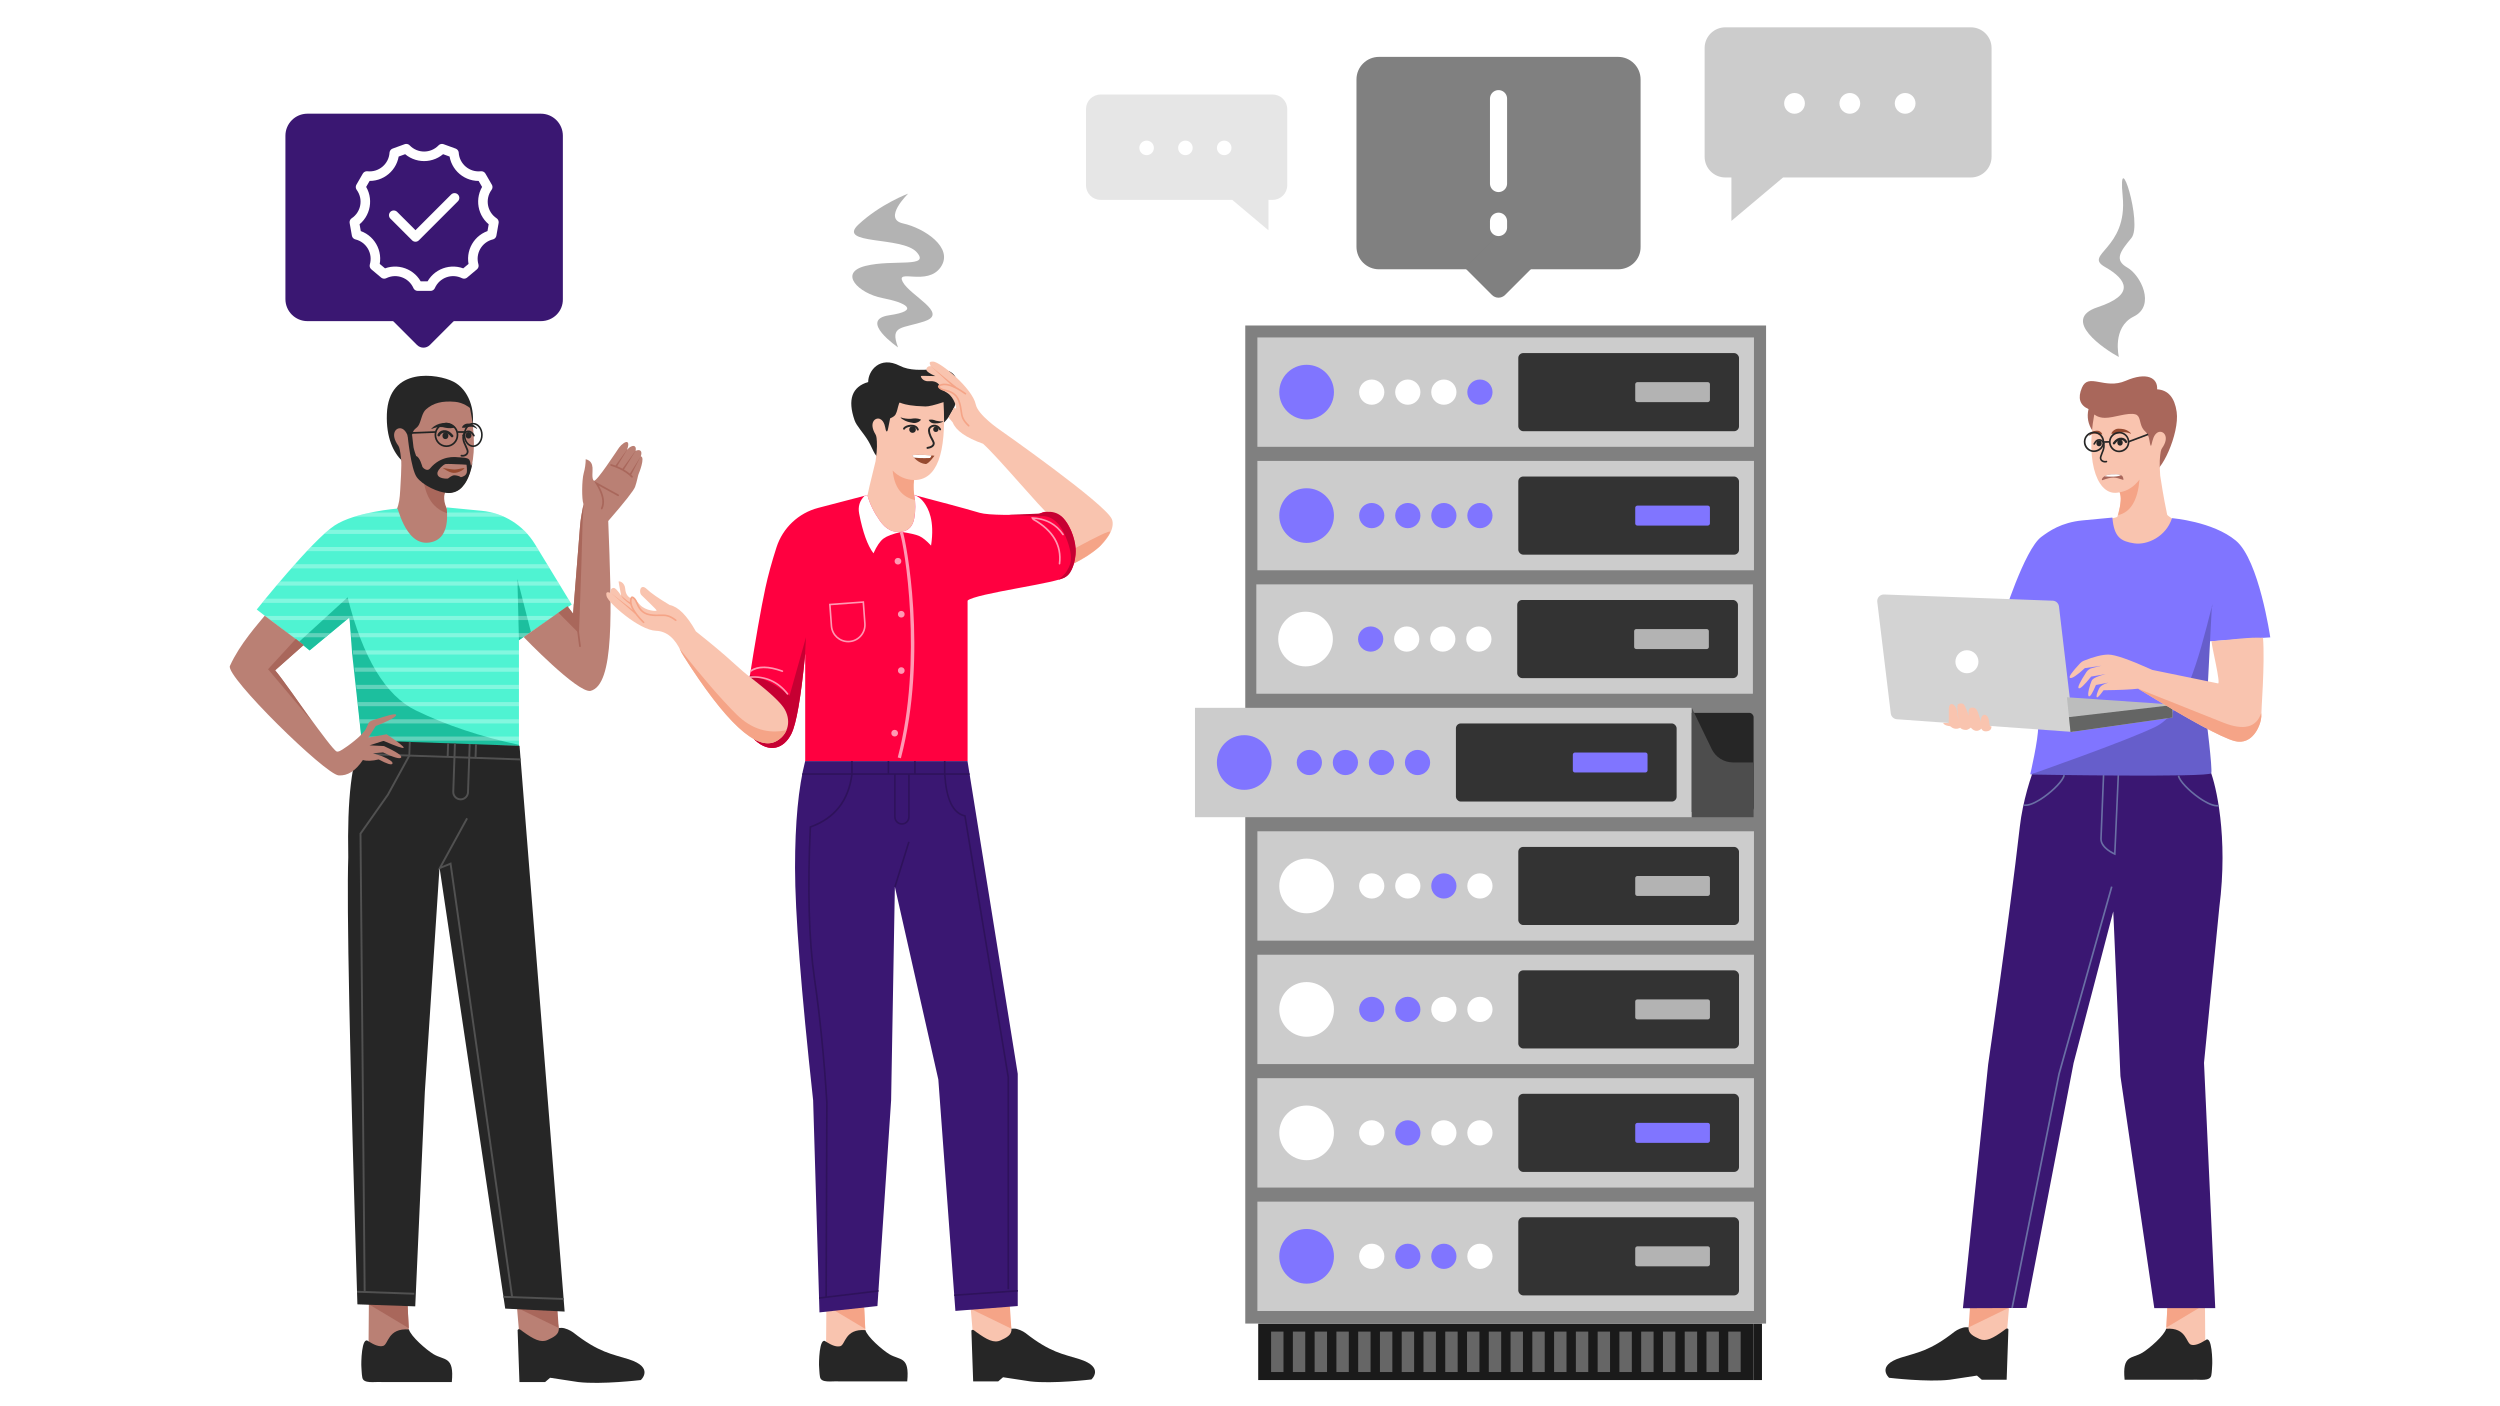 <?xml version="1.0" encoding="UTF-8"?>
<svg id="Illu" xmlns="http://www.w3.org/2000/svg" width="1920" height="1080" xmlns:xlink="http://www.w3.org/1999/xlink" viewBox="0 0 1920 1080">
  <defs>
    <style>
      .cls-1, .cls-2, .cls-3, .cls-4, .cls-5, .cls-6, .cls-7, .cls-8, .cls-9, .cls-10, .cls-11, .cls-12, .cls-13, .cls-14, .cls-15, .cls-16, .cls-17, .cls-18 {
        fill-rule: evenodd;
      }

      .cls-1, .cls-19 {
        fill: #f5a487;
      }

      .cls-2 {
        fill: #646564;
      }

      .cls-20 {
        stroke-width: 1.31px;
      }

      .cls-20, .cls-21, .cls-22, .cls-23, .cls-24, .cls-25, .cls-26, .cls-27, .cls-28, .cls-29, .cls-30, .cls-31, .cls-32 {
        fill: none;
      }

      .cls-20, .cls-21, .cls-23, .cls-26, .cls-27, .cls-30, .cls-31, .cls-32 {
        stroke-miterlimit: 10;
      }

      .cls-20, .cls-27 {
        stroke: #212322;
      }

      .cls-3 {
        fill: #f9c4af;
      }

      .cls-33, .cls-4 {
        fill: #a9675b;
      }

      .cls-21 {
        stroke-width: 1.39px;
      }

      .cls-21, .cls-22, .cls-23, .cls-24, .cls-26, .cls-31, .cls-32 {
        stroke-linecap: round;
      }

      .cls-21, .cls-23, .cls-26, .cls-31, .cls-32 {
        stroke: #262626;
      }

      .cls-22, .cls-24, .cls-28 {
        stroke: #fff;
        stroke-linejoin: round;
      }

      .cls-22, .cls-28 {
        stroke-width: 7.34px;
      }

      .cls-34 {
        opacity: .3;
      }

      .cls-35 {
        fill: #4d4d4d;
      }

      .cls-36 {
        fill: #8075ff;
      }

      .cls-37, .cls-6 {
        fill: #fff;
      }

      .cls-38 {
        mask: url(#mask);
      }

      .cls-39 {
        fill: #262626;
      }

      .cls-5 {
        fill: #3a1772;
      }

      .cls-23 {
        stroke-width: 1.26px;
      }

      .cls-24 {
        stroke-width: 13.15px;
      }

      .cls-40 {
        fill: #2e125b;
      }

      .cls-41, .cls-7 {
        fill: #262626;
      }

      .cls-42 {
        fill: #3a1772;
      }

      .cls-26 {
        stroke-width: 1.51px;
      }

      .cls-43 {
        fill: #ff99b3;
      }

      .cls-44 {
        fill: #c60032;
      }

      .cls-8, .cls-45 {
        fill: #ccc;
      }

      .cls-46 {
        clip-path: url(#clippath-1);
      }

      .cls-27 {
        stroke-width: 1.25px;
      }

      .cls-47 {
        fill: #666;
      }

      .cls-9 {
        fill: #e6e6e6;
      }

      .cls-10 {
        fill: #ba8074;
      }

      .cls-11 {
        fill: #665ecb;
      }

      .cls-48 {
        fill: #a9675b;
      }

      .cls-12 {
        fill: #d3d3d3;
      }

      .cls-49, .cls-18 {
        fill: #ff0040;
      }

      .cls-50 {
        fill: #964a30;
      }

      .cls-29 {
        clip-rule: evenodd;
      }

      .cls-51 {
        fill: #333;
      }

      .cls-52 {
        fill: #1a1a1a;
      }

      .cls-13 {
        fill: #8075ff;
      }

      .cls-53 {
        fill: #515151;
      }

      .cls-30 {
        stroke: #61458e;
        stroke-width: 1.25px;
      }

      .cls-14 {
        fill: #4ff3d2;
      }

      .cls-15, .cls-54 {
        fill: #b3b3b3;
      }

      .cls-55 {
        fill: gray;
      }

      .cls-31 {
        stroke-width: 1.83px;
      }

      .cls-16 {
        fill: #bcbdbd;
      }

      .cls-32 {
        stroke-width: 2.02px;
      }

      .cls-17 {
        fill: #1cbf9e;
      }

      .cls-56 {
        clip-path: url(#clippath);
      }

      .cls-57 {
        fill: #6a6fa5;
      }
    </style>
    <clipPath id="clippath">
      <path class="cls-29" d="M343.01,389.68l27.04,2.62c16.85,1.63,31.95,11.11,40.76,25.57l28.27,46.44h0l-40.53,27.35v81.12s-120.58-2.24-120.58-2.24l-9.57-96.38-30.63,25.37-40.59-31.41s42.28-53.09,59.85-64.59c15.93-10.42,48.29-12.97,48.29-12.97h0c5.83,19,14,27.7,24.52,26.1,10.52-1.61,14.91-10.6,13.18-26.98Z"/>
    </clipPath>
    <mask id="mask" x="1507.15" y="573.73" width="194.16" height="431" maskUnits="userSpaceOnUse">
      <path class="cls-6" d="M1571.84,574.92l-39.94,241.43-24.75,188.31h46.5s38.88-188.31,38.88-188.31l32.96-131.35,3,141.5,26,178.17h46.82s-10.65-188.31-10.65-188.31v-150.5c5.77-19.61,8.66-34.97,8.66-46.08,0-11.11-2.89-26.46-8.66-46.05l-118.82,1.2Z"/>
    </mask>
    <clipPath id="clippath-1">
      <path class="cls-25" d="M1630.78,368.61c-6.81-2.34-8.4-2.55-16.18.16-1.07.37-.21-4.16,7.19-4.49,6.26-.28,9.07.21,8.99,4.34Z"/>
    </clipPath>
  </defs>
  <g>
    <g>
      <path class="cls-7" d="M362.68,327.5c2.4-12.24-2.56-28.31-14.48-34.39-11.92-6.08-49.73-11.93-51.08,24.78-1.36,36.71,23.17,45.91,30.33,42.82,6.87-2.84,33.33-23.58,35.23-33.22Z"/>
      <path class="cls-10" d="M360.94,313.36c8.6,41.03-1.98,68.66-19.1,64.51-1.68,4.09-4.75,10.81,9.51,20.8,5.36,17.43-13.21,30.54-21.65,30.07-8.46-.21-28.17-19.52-29.23-31.54,7.37-7.86,6.39-14.74,7.53-32.36.24-5.81.33-9.77.03-12.45-.72-6.95-1.34-8.86-2.04-9.98-6.87-9.34-1.63-14.71,2.49-13.29,4.12,1.42,5.16,7.61,5.6,8.7.43,1.1.81,5.9,2-1.68.93-7.6,3.73-6.3,5.63-9.84,1.92-3.81,2.41-9.33,5.55-11.97,5.46-4.82,12.24-6.61,22.23-5.74,6.31.55,11.21,4.48,11.45,4.77Z"/>
      <path class="cls-4" d="M325.23,367.94c1.95,17.13,10.57,24.67,20.71,26.89-5.26-6.33-5.47-13.36-4.12-16.69-6.53-1.1-11.82-4.21-16.59-10.2Z"/>
      <path class="cls-7" d="M360.48,353.2c-1.15-1.96-6.23-1.82-8.6-2.02-2.37-.21-13.12-1.65-21.71,8.72-2.07,2.47-5.26-.46-5.72-1.29-.22-.55-1.99-7.59-4.83-8.37-1.71-4.65-2.05-6.8-2.05-6.8l-1.06-9.1-3.46.23s2.52,25.66,7.01,31.88c4.49,6.22,16.7,12.06,24.37,12.2s11.36-5.63,11.36-5.63c0,0,4.93-4.87,7.11-17.66-1.77,5.14-1.04.36-2.41-2.14ZM358.3,356.9s.54,4.09.24,5.75c-.49,2.61-2.95,3.45-4.58,3.84-.74-.59-2.27-1.26-4.64-1.47-2.37-.21-4.7,2.24-5.25,2.46-.29.24-9.06.53-8.07-4.68.78-2.52,3.85-5.48,6-6.4,2.65-.22,7.67.09,7.67.09,2.13-.04,8.63.42,8.63.42Z"/>
    </g>
    <ellipse class="cls-41" cx="359.83" cy="334.3" rx="2.25" ry="2.52"/>
    <ellipse class="cls-41" cx="342.08" cy="334.67" rx="2.29" ry="2.56"/>
    <path class="cls-32" d="M336.96,334.17c.95-2.68,5.76-4.94,10.23.68"/>
    <path class="cls-21" d="M355.85,334.4c.66-2.68,4.95-5.48,8.08.14"/>
    <ellipse class="cls-27" cx="363.41" cy="334.02" rx="6.7" ry="8.66"/>
    <path class="cls-21" d="M355.84,334.46c-.59,4.58,1.63,6.97,3.11,11.05,1.16,3.2-2.16,5.02-4.56,4.44"/>
    <ellipse class="cls-20" cx="342.87" cy="334.02" rx="8.49" ry="8.66"/>
    <line class="cls-20" x1="356.71" y1="331.78" x2="351.36" y2="331.78"/>
    <line class="cls-20" x1="334.38" y1="331.78" x2="312.79" y2="332.64"/>
    <g id="foot">
      <polygon class="cls-10" points="312.9 999.84 315.14 1045.75 282.94 1046.95 283.36 992.68 312.9 999.84"/>
      <polygon class="cls-4" points="283.08 1001.61 313.95 1020.07 312.9 999.84 312.37 999.77 283.21 1000.54 283.08 1001.61"/>
      <path class="cls-7" d="M282.97,1030.13c4.79,3.03,8.44,4.3,11.24,3.55,4.21-1.11,3.42-13.87,19.84-12.67,1.52,5.35,13.21,15.52,18.77,18.92,8.34,5.1,16.18,1.23,14.17,21.47h-54.08c-5.12-.36-13.97,1.62-14.68-3.63-.51-2.51-.55-6.81-.68-7.92-.27-2.21,0-24.55,5.42-19.73Z"/>
    </g>
    <g id="foot-2" data-name="foot">
      <polygon class="cls-10" points="424.61 993.52 432.31 1038.58 400.45 1043.91 395.54 986.6 424.61 993.52"/>
      <polygon class="cls-4" points="395.84 1003.72 395.84 1003.72 429.07 1019.89 427.69 999.18 395.84 1003.72"/>
      <path class="cls-7" d="M397.54,1021.46c.97-1.65,2.61.14,3.81,1.01,8.49,6.16,14.02,8.99,19.19,6.63,4.52-2.07,9.19-4.28,8.54-9.21l2.17-.08c2.71-.03,6.91,1.95,8.94,3.48,19.75,15.53,29.74,16.52,42.64,20.62,20.01,6.35,9.31,15.97,9.31,15.97,0,0-30.41,3.62-48.09,1.53l-21.57-3.29-3.82,3.29h-19.73s-1.4-39.95-1.4-39.95Z"/>
    </g>
    <path class="cls-14" d="M343.01,389.68l27.04,2.62c16.85,1.63,31.95,11.11,40.76,25.57l28.27,46.44h0l-40.53,27.35v81.12s-120.58-2.24-120.58-2.24l-9.57-96.38-30.63,25.37-40.59-31.41s42.28-53.09,59.85-64.59c15.93-10.42,48.29-12.97,48.29-12.97h0c5.83,19,14,27.7,24.52,26.1,10.52-1.61,14.91-10.6,13.18-26.98Z"/>
    <path class="cls-17" d="M266.97,458.75l-37.17,34.01,7.96,6.77,30.63-25.37,2.04,27.76,7.53,68.62,120.58,2.24v-.75c-29.39-6.25-55.75-15.04-79.08-26.38-23.33-11.34-40.83-40.31-52.49-86.91Z"/>
    <polygon class="cls-17" points="398.55 491.66 397.36 444.67 407.74 485.32 398.55 491.66"/>
    <g class="cls-34">
      <g class="cls-56">
        <g>
          <rect class="cls-37" x="189.91" y="393.63" width="275.89" height="3.18"/>
          <rect class="cls-37" x="189.91" y="406.87" width="275.89" height="3.18"/>
          <rect class="cls-37" x="189.91" y="420.1" width="275.89" height="3.18"/>
          <rect class="cls-37" x="189.91" y="433.33" width="275.89" height="3.18"/>
          <rect class="cls-37" x="189.91" y="446.56" width="275.89" height="3.18"/>
          <rect class="cls-37" x="189.91" y="459.8" width="275.89" height="3.18"/>
          <rect class="cls-37" x="189.91" y="473.03" width="275.89" height="3.18"/>
          <rect class="cls-37" x="189.91" y="486.26" width="275.89" height="3.18"/>
          <rect class="cls-37" x="189.91" y="499.49" width="275.89" height="3.18"/>
          <rect class="cls-37" x="189.91" y="512.73" width="275.89" height="3.18"/>
          <rect class="cls-37" x="189.91" y="525.96" width="275.89" height="3.18"/>
          <rect class="cls-37" x="189.91" y="539.19" width="275.89" height="3.18"/>
          <rect class="cls-37" x="189.91" y="552.42" width="275.89" height="3.18"/>
          <rect class="cls-37" x="189.91" y="565.66" width="275.89" height="3.18"/>
        </g>
      </g>
    </g>
    <path class="cls-7" d="M399,572.76l34.64,434.53-45.64-2.28-50.45-338.84-11.27,172.32-7.37,164.8-44.43-1.55c-5.94-192.65-8.27-307.07-7.01-343.26-.89-45.19,2.67-75.17,10.7-89.93l120.83,4.22Z"/>
    <polygon class="cls-53" points="394.06 996.12 346.76 663.18 346.62 662.24 339.48 665.15 359.37 628.83 358.08 628.12 336.18 668.09 337.45 667.57 337.55 666.16 337.74 667.46 345.43 664.33 392.59 996.32 394.06 996.12"/>
    <path class="cls-53" d="M399.78,582.51l-33.81-1.18.34-9.72-1.48-.05-.34,9.72-3.37-.12.34-9.72-1.48-.05-.34,9.72-9.84-.34.34-9.72-1.48-.05-.34,9.72-3.77-.13.34-9.72-1.48-.05-.34,9.72-68.85-2.4c-.15.47-.29.98-.43,1.47l74.47,2.6-.9,25.82c-.06,1.71.55,3.34,1.72,4.59,1.17,1.25,2.75,1.97,4.46,2.03.08,0,.15,0,.23,0,1.62,0,3.16-.61,4.36-1.72,1.25-1.17,1.97-2.75,2.03-4.46l.9-25.82,38.83,1.36-.12-1.48ZM358.69,608.41c-.05,1.31-.6,2.53-1.56,3.43-.96.9-2.23,1.39-3.53,1.32-1.31-.05-2.53-.6-3.43-1.56-.9-.96-1.36-2.21-1.32-3.53l.9-25.82,9.84.34-.9,25.82Z"/>
    <polygon class="cls-53" points="313.99 569.79 313.63 580.07 297.25 609.99 276.26 639.8 276.12 640 279.32 992.27 280.8 992.26 277.6 640.46 298.51 610.77 315.01 580.63 315.44 569.84 313.99 569.79"/>
    <polygon class="cls-53" points="432.81 996.86 386.54 995.24 386.77 996.73 432.93 998.34 432.81 996.86"/>
    <path class="cls-53" d="M274.21,992.8l43.93,1.53.05-1.48-44.03-1.54c.02.49.03.99.05,1.48Z"/>
    <path class="cls-10" d="M262.75,575.79c4.07-2.46,15.7-10.97,18.31-16.14,2.6-5.17,1.19-5.36,7.75-7.33,6.56-1.97,15.3-5.03,15.46-3.2.16,1.83-10.32,6.55-15.65,8.44l-5.68,8.86,14.02-2.5c9.08,6.17,13.45,9.63,13.09,10.36-.35.74-5.53-1.03-15.52-5.31l-10.74,3.47,11.09.53c9.64,4.45,14.04,7.38,13.2,8.78-.84,1.4-5.47.1-13.9-3.9l-7.76.68,6.83,2.14c6.11,2.63,8.82,4.58,8.14,5.83-.68,1.26-4.19.18-10.52-3.25-5.18,1.2-9.24,1.34-12.16.43-5.6,8.37-11.82,12.31-18.64,11.82-10.24-.74-87.06-76.12-83.49-84.07,7.66-17.08,22.19-32.86,26.74-38.59l29.89,22.52-21.91,19.42c7.96,9.65,43.2,60.89,47.26,62.36,1.43.52,3.69-1.07,4.2-1.38Z"/>
    <path class="cls-4" d="M227.15,490.74l-21.3,23.22,33.6,39.87c-7.76-11.19-23.14-33.43-28.17-39.02l21.91-19.42-6.04-4.65Z"/>
    <path class="cls-10" d="M440.12,471.34l-4.31-5.7-33.66,23.59s41.51,43.21,51.35,41.38c18.52-4.68,16.33-60.71,13.62-130.48,12.77-14.71,19.65-23.47,20.64-26.27,1.49-4.2,2.22-8.84,2.62-9.64.4-.8,5.34-13.18,1.75-13.76.68-2.03.63-3.43-.15-4.2-.78-.77-2.07-.77-3.87-.01.42-1.69.2-2.84-.64-3.47-1.26-.95-3.99.37-5.93,2.68,1.13-2.93,1.3-4.83.5-5.7-1.2-1.3-4.89,1.65-6.56,3.96-1.67,2.31-17.36,26.6-19.32,25.46-1.96-1.14-.84-7.47-1.1-10.02-.26-2.55-.96-5.35-5.23-6.49-.03,3.56-.54,7.13-1.54,10.73-1.49,5.4-1.56,20.07-.26,23.46.32.83-1.93,8.88-2.54,16.99-.71,9.34-2.5,31.84-5.37,67.49Z"/>
    <path class="cls-4" d="M435.81,465.64l-6.86,4.97,15.72,15.84c1.68-46.32,2.52-71.88,2.52-76.67s.34-12.08,1.02-21.87l-.33.76c-.52,2.98-1.91,9.06-2.37,15.17-.71,9.34-2.5,31.84-5.37,67.49l-4.31-5.7Z"/>
    <path class="cls-33" d="M445.53,496.96s-.06,0-.09,0c-.33,0-.62-.25-.67-.59l-4.09-31.93c-.05-.37.21-.71.58-.75.36-.05.71.21.75.58l4.09,31.93c.05.37-.21.71-.58.75Z"/>
    <path class="cls-33" d="M492.13,350.46s.02,0,.02.01l-.21.33.19-.37s0,.02,0,.03Z"/>
    <path class="cls-33" d="M485.86,366.65c-.13.13-.3.19-.47.19-.66,0-1.36-1.12-1.81-1.5-.18-.15-.36-.31-.55-.45-.66-.51-1.31-1.04-1.98-1.52-.81-.58-1.65-1.11-2.52-1.61-2.95-1.71-6.16-3.02-9.42-4.02-.36-.11-.55-.48-.45-.84.11-.36.49-.56.84-.45,1.11.34,2.17.7,3.21,1.09l8.88-12.28c-.02.07-.04.12-.06.19.05-.06.11-.11.16-.17l-7.7,12.77c1.43.58,2.79,1.22,4.06,1.9l10.05-13.76s0,.03,0,.05c.03-.01.06-.02.09-.03l-8.96,14.4c1.65.96,3.15,2,4.51,3.14l8.2-12.95-7.16,13.85c.38.34.74.69,1.09,1.05.26.27.25.69-.01.95Z"/>
    <path class="cls-33" d="M461.54,390.26c2.2-4.62.86-10.91-3.99-18.69l-1.37-2.19,18.9,10.42c.33.18.44.59.26.91-.18.33-.59.45-.91.26l-14.48-7.98c4.06,7.24,5,13.23,2.8,17.85-.12.24-.36.38-.61.38-.1,0-.2-.02-.29-.07-.34-.16-.48-.56-.32-.9Z"/>
    <g>
      <path class="cls-39" d="M348.57,328.55c-3.28.66-5.62.2-8.63-.5-2.88-.31-5.71.19-8.39,1.39-.18.08-.36-.18-.21-.32,2.21-2.27,5.32-3.8,8.53-4.14,1.62-.2,3.36-.53,4.92.1,1.61.62,3.05,1.56,3.96,3.12.08.14-.01.32-.17.34h0Z"/>
      <path class="cls-39" d="M354.75,328.21c2.21-4.85,9.61-3.06,11.67.98.08.13-.08.28-.2.19-1.6-1.22-3.47-1.89-5.43-1.64-2.05.57-3.56,1-5.88.71-.12,0-.2-.13-.16-.24h0Z"/>
    </g>
    <path class="cls-50" d="M348.83,360.59c2.09.07,6.03-1.02,7.58-1.12,1.5-.1-3.59,4.04-8.29,3.71-3.47-.25-8.06-3.84-8.06-3.84,0,0,6.34,1.18,8.78,1.25Z"/>
  </g>
  <g>
    <g id="man-white-02">
      <g>
        <g id="foot-3" data-name="foot">
          <polygon class="cls-3" points="663.52 1000.9 665.7 1045.64 634.32 1046.82 634.73 993.93 663.52 1000.9"/>
          <polygon class="cls-1" points="634.46 1002.63 664.54 1020.61 663.52 1000.9 663 1000.84 634.58 1001.58 634.46 1002.63"/>
          <path class="cls-7" d="M634.35,1030.42c4.67,2.96,8.22,4.19,10.96,3.46,4.1-1.08,3.33-13.52,19.34-12.34,1.48,5.21,12.87,15.13,18.29,18.44,8.13,4.97,15.76,1.2,13.81,20.92h-52.7c-4.99-.35-13.61,1.58-14.31-3.54-.49-2.44-.53-6.64-.67-7.71-.27-2.15,0-23.93,5.29-19.23Z"/>
        </g>
        <g id="foot-4" data-name="foot">
          <polygon class="cls-3" points="772.38 994.74 779.88 1038.65 748.83 1043.85 744.05 988.01 772.38 994.74"/>
          <polygon class="cls-1" points="744.34 1004.69 744.34 1004.69 776.72 1020.44 775.38 1000.26 744.34 1004.69"/>
          <path class="cls-7" d="M746,1021.97c.94-1.61,2.54.14,3.71.99,8.28,6,13.66,8.77,18.7,6.46,4.4-2.02,8.95-4.17,8.32-8.97l2.12-.08c2.64-.03,6.74,1.9,8.72,3.39,19.25,15.13,28.98,16.1,41.56,20.1,19.5,6.19,9.08,15.56,9.08,15.56,0,0-29.64,3.53-46.86,1.5l-21.02-3.2-3.72,3.2h-19.22s-1.36-38.93-1.36-38.93Z"/>
        </g>
      </g>
      <g id="head">
        <path class="cls-7" d="M725.05,324.37c5.9-5.25,14.89-22.09,8.93-34.41-5.95-12.32-27.59-1.14-42.97-9.04-15.39-7.9-24.25,3.86-24.25,12.47-12.44,3.7-15.93,13.47-10.48,29.31,1.54,4.49,6.27,8.97,10.48,15.85,4.22,6.88,5.42,15.31,12.16,13.23,6.5-2,40.23-22.16,46.13-27.42Z"/>
        <path class="cls-3" d="M724.62,308.85c2.37,39.9-5.18,59.85-22.63,59.85-1.13,6.54.12,15.04,3.76,25.5,5.64,16.22-.67,28.37-13.72,26.42-13.06-1.94-28.13-27.25-26.23-38.35.47-2.75,2.69-12.1,6.64-28.05.71-5.17,1.06-8.92,1.06-11.25,0-6.35-.43-8.23-1.06-9.25-5.53-8.98-.26-13.54,3.39-11.97,3.65,1.57,4.1,7.26,4.38,8.29.28,1.03,1.18,2.96,1.95-1.4.51-2.91,1-5.35,1.46-7.34,2.21-.93,3.6-1.94,4.17-3.01,1.4-2.63,1.43-4.66,2.52-7.89,1.1-3.22-1.04,1.19,20.42,1.76,2.36.06,6.99-1.05,13.89-3.33Z"/>
        <path class="cls-1" d="M685.56,361.37c1.28,12.96,7.05,20.5,17.28,22.64-1.29-5.94-1.59-11.06-.85-15.32-6.57-.29-12.05-2.73-16.43-7.32Z"/>
        <g>
          <g>
            <path class="cls-50" d="M710.81,356.37c-5.6-.58-9.12-5-10.38-6.79,5.9-.63,11.44-.05,14.67.14,1.35.08,2.58.29,2.58.29,0,0-4.71,6.59-6.88,6.36Z"/>
            <path class="cls-37" d="M714.24,351.75s-7.24.37-12.37-.33c-.92-1.06-1.02-1.29-1.43-1.84,6.3-.6,11.76-.03,14.98.16-.53,1.47-1.19,2.01-1.19,2.01Z"/>
          </g>
          <g>
            <circle class="cls-41" cx="700.84" cy="329.9" r="2.53"/>
            <path class="cls-26" d="M694.3,329.25c1-2.28,9.07-4.1,10.57.69"/>
            <circle class="cls-41" cx="718.72" cy="329.73" r="2.04"/>
            <path class="cls-26" d="M712.3,343.99c2.24-.28,6.41-1.64,4.16-5.45-3.01-5.08-3.2-7.52-2.87-9.04h0c.66-2.28,5.48-4.57,8.43.26"/>
            <path class="cls-41" d="M707.26,322.49c-1,1.24-2.34,1.88-3.8,2.26-1.4.39-2.85-.07-4.23-.33-1.39-.26-2.75-.68-4.03-1.27-.43-.14-4.48-2.46-3.3-2.54,2.47.82,4.99,1.15,7.56,1.04,2.74-.45,4.91-.6,7.7.52.14.04.19.22.1.33h0Z"/>
            <path class="cls-41" d="M713.44,322.41c2.11-.43,3.59-.04,5.43.7,1.77.46,3.57.62,5.42.46.14-.01.19.19.07.25-1.73.93-3.76,1.4-5.74,1.35-1.54.1-3.14-.07-4.29-1.22-.39-.35-.76-.76-1.01-1.32-.05-.1.02-.21.13-.23h0Z"/>
          </g>
        </g>
      </g>
      <g id="arm">
        <path class="cls-3" d="M728.39,320.56c1,1.13,2.19,2.55,3.28,3.82,2.41,6.28,10.18,11.75,23.31,16.42,11.71,10.48,44.42,49.79,50.97,54.86,6.57,5.09-3.95,16.2-3.95,16.2l-17.53,7.68-31.64,30.72c82.77-7.25,106.22-39.75,101.05-51.62-5.17-11.87-86.28-68.69-86.28-68.69,0,0-16.54-11.23-18.21-19.33-2.57-12.49-27.28-32.64-32.68-32.93-5.4-.29-.82,3.82-2.31,3.59-1.48-.23-3.26,1.21-2.9,2.93.24,1.15,2.52,2.7,6.86,4.64-6.88-.19-10.54-.24-10.98-.15-.65.13.94,4.58,6.36,4.09,3.61-.32,6.2.69,7.78,3.05-1.33,2.62,1.15,2.65,6.32,6.15,5.18,3.5,7.04,11.62,6.29,11.77-.15.03-.7-.35-1.43-.82l-4.33,7.61Z"/>
        <path class="cls-1" d="M791.91,439.99c-5.5,3.2-30.76,13.6-27.73,13.48,4.71-.18,57.03-13.06,80.5-33.89,0,0,6.86-7.41,7.97-11.04,1.11-3.63-46.7,23.27-60.74,31.45Z"/>
        <g>
          <path class="cls-19" d="M742.09,302.28c.03.16,0,.33-.11.48-.2.29-.6.35-.89.15-9.05-6.46-15.61-8.51-19.5-6.08-.02.01.03.43,1.51,1.37.58.37,1.6.61,2.78.89,3.56.85,8.93,2.14,11.29,8.99,1.07,3.12,1.39,5.5,1.68,7.59.52,3.77.88,6.49,5.58,10.86.26.24.27.64.03.9-.24.26-.64.27-.9.03-5.03-4.68-5.45-7.74-5.97-11.62-.28-2.04-.59-4.35-1.62-7.35-2.12-6.19-6.9-7.33-10.38-8.16-1.29-.31-2.4-.58-3.16-1.05-1.43-.9-2.08-1.67-2.12-2.37-.01-.3.07-.74.56-1.12,4.48-2.8,11.32-.8,20.97,6.09.14.1.23.25.26.41Z"/>
          <path class="cls-19" d="M732.75,297.73c.27.23.67.21.9-.06.13-.15.18-.34.15-.53-.02-.14,3.51,2.38,3.39,2.28l-22.1-17.98,17.66,16.29Z"/>
          <path class="cls-19" d="M714.72,281.14l.37.3-.37-.34s0,.02,0,.03Z"/>
        </g>
      </g>
      <g id="shirt">
        <path class="cls-18" d="M818.33,443.01c-4.48,4.73-69.33,12.62-75.4,18.35v123.17s-124.54,0-124.54,0c0-32.49,0-59.94,0-82.35-3.22,33.22-6.76,53.68-10.61,61.37-5.77,11.53-16.78,15.04-27.9,4.93-8.8-8-10.42-22.66-4.87-44,5.16-32.96,9.44-57.3,12.82-73.03,2.03-9.42,4.87-19.8,8.53-31.14,4.81-14.9,16.89-26.31,32.04-30.26l37.72-9.84c1.77,6.58,4.99,13.19,9.66,19.82,4.67,6.63,10.33,9.41,16.99,8.32h0c5.19-.95,8.31-4.39,9.38-10.31,1.06-5.93,1.06-11.87,0-17.83,23.84,6.3,34.56,9.04,50.26,13.63,6.91,2.02,27.98,1.78,43.3,1.17,3.29-.13,4.68-1.98,7.44-1.93,3.99.08,7.25,2.05,9.28,2.5,9.94,2.21,21.67,33.99,5.89,47.43Z"/>
        <path class="cls-44" d="M606.36,534.31c-10.58-8.67-20.71-13.91-30.41-15.82-.31,1.97-.63,3.96-.94,5.99-5.55,21.33-3.93,36,4.87,44,11.12,10.12,22.13,6.6,27.9-4.93,3.76-7.51,7.22-27.22,10.38-59.08l.85-15.08-12.64,44.91Z"/>
        <path class="cls-49" d="M710.2,562.53c-16.31,5.54-67.1,4.16-91.77,22h124.49s0-48.81,0-48.81v-80.09c-7.81,66.51-18.72,102.14-32.73,106.9Z"/>
        <path class="cls-6" d="M702.16,398.04c-1.06,5.93-4.19,9.37-9.38,10.31-6.66,1.08-12.32-1.69-16.99-8.32-4.67-6.63-7.89-13.24-9.66-19.82l-2.06.54c-3.87,3.75-5.28,8.32-4.23,13.72,2.8,14.38,6.46,24.54,10.98,30.48,2.56-5.65,5.13-9.44,7.73-11.35,2.59-1.92,7.13-3.62,13.6-5.1,6.73.97,11.42,2.06,14.07,3.28,2.44,1.12,5.39,3.53,8.84,7.22,2.96-19.48-2.17-28.55-5.34-32.97-2.12-2.94-4.64-4.88-7.55-5.82,1.06,5.96,1.06,11.9,0,17.83Z"/>
        <path class="cls-44" d="M798.57,394.41s.19-.09.54-.21c2.4-.88,12.29-3.75,18.8,5.29,7.46,10.35,8.84,21.38,8.14,26.35-.7,4.97-2.18,14.01-7.43,17.15-2.2,1.31-5.88,2.32-5.88,2.32,0,0,5.24-3.98,6.63-6.88,1.39-2.91,6.67-8.02-.93-26.24-7.6-18.22-18.35-15.68-19.41-15.68s-24-1.06-24-1.06l23.55-1.03Z"/>
        <g>
          <path class="cls-43" d="M792.04,397.77c.07-.21.14-.41.2-.62,10.87.36,19.2,4.72,24.73,13.02.2.29.12.69-.18.88-.29.2-.69.11-.88-.18-4.92-7.39-12.17-11.54-21.56-12.35,15.06,8.68,21.79,20.27,20,34.47-.04.35-.36.6-.71.55-.02,0-.03,0-.05,0-.32-.07-.55-.37-.5-.7,1.74-13.81-4.98-25.07-19.93-33.51-.38-.52-.72-1.03-1.12-1.56Z"/>
          <path class="cls-43" d="M575.81,519.42c-.06.41-.13.83-.2,1.24,11.76-.93,21.41,3.3,28.72,12.65.13.16.31.24.5.24.14,0,.28-.04.39-.14.28-.22.32-.62.11-.89-7.53-9.62-17.46-13.97-29.52-13.1Z"/>
          <path class="cls-43" d="M600.66,516.06c.33.12.7-.05.82-.38.12-.33-.05-.7-.38-.82-10.65-3.87-18.84-3.99-24.5-.4-.1.62-.2,1.24-.3,1.86,5.34-4.08,13.46-4.23,24.36-.26Z"/>
          <path class="cls-43" d="M691.89,582.36l-2.42-.64c19.64-74.55,5.23-163.07,1.51-172.77l2.34-.9c2.23,5.82,19.71,94.1-1.43,174.31Z"/>
          <circle class="cls-43" cx="689.63" cy="431.01" r="2.55"/>
          <circle class="cls-43" cx="692.18" cy="471.73" r="2.55"/>
          <circle class="cls-43" cx="692.18" cy="514.99" r="2.55"/>
          <circle class="cls-43" cx="687.1" cy="563.07" r="2.55"/>
          <path class="cls-43" d="M651.39,493.36c-7,0-12.93-5.42-13.46-12.51l-1.26-17.15,26.93-1.99,1.27,17.15c.27,3.6-.89,7.08-3.24,9.81-2.35,2.73-5.63,4.38-9.23,4.65h0c-.34.03-.67.04-1,.04ZM638.01,464.86l1.17,15.9c.5,6.74,6.39,11.81,13.12,11.31h0c3.26-.24,6.24-1.74,8.37-4.22s3.18-5.64,2.94-8.9l-1.17-15.9-24.43,1.8Z"/>
        </g>
      </g>
      <g id="legs">
        <path class="cls-5" d="M743.04,584.53l38.59,240.18v178.33s-47.89,3.74-47.89,3.74l-13.1-177.68-33.38-148.06-2.88,164.03-10.51,157.97-44.51,4.88-4.87-162.84c-9.26-84.67-13.9-144.22-13.9-178.65,0-34.43,2.59-61.73,7.78-81.89h124.65Z"/>
        <rect class="cls-40" x="674.55" y="663.13" width="36.19" height="1.27" transform="translate(-146.8 1128.17) rotate(-72.73)"/>
        <path class="cls-40" d="M740.51,627.14l33.21,200.23v162.73s1.27,0,1.27,0v-162.84s-33.36-201.18-33.36-201.18l-.42-.09c-8.77-1.9-13.81-12.3-14.99-30.89h18.52s-.2-1.27-.2-1.27h-18.36v-9.31s-1.27,0-1.27,0v9.31s-21.63,0-21.63,0v-9.31s-1.27,0-1.27,0v9.31h-19.09v-9.31s-1.27,0-1.27,0v9.31h-26.72v-9.31s-1.27,0-1.27,0v9.31s-37.36,0-37.36,0c-.08.42-.17.85-.25,1.27h37.52c-2.65,19.7-13.22,32.96-31.44,39.42l-.4.14-.02.43c-2.22,47.44-1.17,86.56,3.13,116.28,4.29,29.66,7.5,61.78,9.55,95.45l-.55,148.85-4.8.58.04,1.28,45.55-5.46.09-1.29-39.59,4.75.55-148.74c-2.05-33.74-5.26-65.9-9.56-95.59-4.27-29.55-5.33-68.45-3.14-115.61,18.48-6.69,29.21-20.28,31.89-40.48h31.79s0,32.3,0,32.3c0,3.32,2.7,6.02,6.02,6.02s6.02-2.7,6.02-6.02v-32.3h26.28c1.2,19,6.43,29.77,15.57,32.03ZM697.39,627.42c0,2.62-2.13,4.74-4.74,4.74s-4.74-2.13-4.74-4.74v-32.3h9.49v32.3Z"/>
        <polygon class="cls-40" points="781.63 991.99 781.63 991.35 781.58 990.71 732.81 994.09 732.9 995.36 781.63 991.99"/>
      </g>
      <g id="arm-2" data-name="arm">
        <path class="cls-3" d="M523.23,500.81c-4.73-10.63-11.23-16.09-19.5-16.37-12.75-.44-36.75-21.43-37.93-26.71-1.19-5.27,3.63-1.45,3.15-2.87-.48-1.42.65-3.42,2.41-3.35,1.17.04,3.08,2.04,5.72,5.98-1.34-6.75-2-10.35-1.99-10.8.02-.67,4.67.16,5.09,5.58.28,3.61,1.72,6,4.31,7.16,2.36-1.75,2.8.69,7.12,5.2,4.32,4.52,12.63,5,12.66,4.23s-9.21-9.27-11.62-11.78c-2.41-2.51-.7-9.31,4.07-4.7,3.18,3.07,9.04,7.16,17.6,12.26,6.59,1.32,13.29,8.07,20.09,20.24,12.29,9.79,21.49,17.49,27.59,23.1,6.12,5.63,11.08,9.86,14.89,12.69,14.62,11.28,23.27,19.42,25.94,24.4,5.36,10,1.5,19.94-7.02,24.32-14.89,7.66-38.96-14.91-72.2-67.7h0l-.39-.9Z"/>
        <path class="cls-1" d="M595.82,569.41c3.79-1.95,6.65-5,8.2-8.67-14.27,3.15-27.09-.9-38.46-12.16-11.32-11.21-25.86-28-43.58-50.3.42.82.86,1.63,1.26,2.53l.08.18,2.05,3.46c32.34,50.82,55.83,72.49,70.46,64.96Z"/>
        <g>
          <path class="cls-19" d="M494.29,478.62c-.16,0-.32-.06-.45-.19-8.4-8.36-11.52-14.76-9.54-19.59.32-.6.74-.76,1.04-.8.74-.1,1.57.43,2.7,1.7.6.67,1.05,1.72,1.57,2.94,1.41,3.3,3.33,7.81,9.79,8.87,3.13.51,5.46.44,7.52.37,3.91-.13,7-.24,12.46,3.94.28.21.33.61.12.89-.21.28-.62.33-.89.12-5.09-3.9-7.83-3.8-11.64-3.68-2.12.07-4.52.15-7.77-.38-7.15-1.17-9.32-6.26-10.75-9.62-.48-1.11-.89-2.08-1.35-2.59-1.17-1.31-1.59-1.27-1.6-1.28-1.75,4.25,1.36,10.38,9.25,18.22.25.25.25.65,0,.9-.12.13-.29.19-.45.19Z"/>
          <path class="cls-19" d="M487.84,471.31c.18,0,.37-.08.49-.23.22-.27.18-.67-.09-.89l-18.47-14.3,17.67,15.29c.12.1.26.14.4.14Z"/>
          <path class="cls-19" d="M469.77,455.88l-.84-.73s-.04.02-.06.03l.9.7Z"/>
          <path class="cls-19" d="M477.02,457.17c.02.11.04.2.06.31,1.07,1.69,1.2,1.88,2.19,2.8.99.93,2.95,2.62,4.67,3.81.11.08.24.11.36.11.2,0,.4-.1.52-.27.2-.29.13-.68-.16-.88-1.66-1.16-2.59-1.35-3.53-2.24-.9-.84-2.55-1.91-4.11-3.64Z"/>
        </g>
      </g>
    </g>
    <path class="cls-15" d="M689.69,266.8s-30.81-21.15-6.75-24.68c24.06-3.53,12.95-9.71-5.29-13.23-18.24-3.52-34.11-19.38-12.95-24.67,21.15-5.29,50.33,1.76,39.27-10.58-11.06-12.34-61.66-5.29-44.73-21.15,16.92-15.86,38.26-23.8,38.26-23.8,0,0-20.01,19.39-3.93,22.92s39.15,18.51,28.94,33.49c-10.21,14.98-34.9.88-29.17,11.46,5.74,10.58,34.98,23.8,17.27,29.97-17.7,6.17-27.52,2.8-20.92,20.27Z"/>
  </g>
  <g>
    <g>
      <polygon class="cls-3" points="1664.73 999.97 1662.56 1044.44 1693.75 1045.61 1693.35 993.04 1664.73 999.97"/>
      <polygon class="cls-1" points="1693.62 1001.68 1663.71 1019.56 1664.73 999.97 1665.25 999.91 1693.49 1000.65 1693.62 1001.68"/>
      <path class="cls-7" d="M1693.72,1029.32c-4.64,2.94-8.17,4.16-10.89,3.44-4.08-1.08-3.31-13.43-19.22-12.27-1.47,5.18-12.8,15.04-18.18,18.33-8.08,4.94-15.67,1.2-13.73,20.8h52.39c4.96-.35,13.53,1.57,14.22-3.52.49-2.43.53-6.6.66-7.67.26-2.14,0-23.78-5.25-19.11Z"/>
      <polygon class="cls-3" points="1516.24 993.85 1508.79 1037.49 1539.65 1042.66 1544.41 987.15 1516.24 993.85"/>
      <polygon class="cls-1" points="1544.11 1003.73 1544.11 1003.73 1511.92 1019.39 1513.26 999.33 1544.11 1003.73"/>
      <path class="cls-7" d="M1542.47,1020.92c-.94-1.6-2.53.14-3.69.98-8.23,5.97-13.58,8.71-18.59,6.42-4.38-2.01-8.9-4.15-8.27-8.92l-2.1-.08c-2.62-.03-6.7,1.88-8.66,3.37-19.13,15.04-28.81,16-41.31,19.98-19.39,6.15-9.02,15.47-9.02,15.47,0,0,29.46,3.51,46.58,1.49l20.89-3.18,3.7,3.18h19.11s1.35-38.7,1.35-38.7Z"/>
      <path class="cls-5" d="M1567.73,574.92c-.5.35-.98,5.33-3.92,11.65-3.97,8.56-10.39,29.15-12.58,48.25-8.25,72.17-24.33,182.68-24.33,182.68l-19.38,187.22,48.87-.21,36.15-188.17,30.45-116.37,5.5,126.51,26,178.17h46.82s-8.63-188.39-8.63-188.39l11.75-119.38c7.01-54.64-2.72-94.2-6.8-104.54-3.09-7.84-6.6-9.69-7.42-20.21,0,0-118.77.2-122.48,2.78Z"/>
      <path class="cls-30" d="M1692.88,584.2s-113.4,5.36-128.46,2.89"/>
      <path class="cls-57" d="M1624.75,656.83l3.08-69.5-1.24-.05-3,67.68c-2.45-1.21-9.55-5.2-9.39-10.78.2-7.13,2.78-68.5,2.81-69.12l-1.25-.05c-.03.62-2.61,62-2.81,69.13-.22,7.56,10.52,12.15,10.97,12.34l.82.35Z"/>
      <line class="cls-30" x1="1655.36" y1="585.75" x2="1654.94" y2="573.17"/>
      <line class="cls-30" x1="1589.99" y1="588.02" x2="1590.2" y2="574.2"/>
      <g class="cls-38">
        <polygon class="cls-57" points="1545.92 1004.73 1581.97 824.96 1622.44 681.11 1621.19 680.76 1580.7 824.66 1544.64 1004.47 1545.92 1004.73"/>
      </g>
      <path class="cls-4" d="M1607.26,331.23c-3.62-5.33-4.71-11.02-3.27-17.05-6.75-3.02-8.44-8.49-5.07-16.42,5.05-11.89,17.39,1.73,33.63-5.32,16.24-7.05,24.7-2.25,24.13,6.55,8.45.55,13.45,6.34,15.01,17.37,2.33,16.55-12.38,48.52-19.13,45.95-6.51-2.48-40.18-23.53-45.3-31.07"/>
      <path class="cls-3" d="M1608.37,318.39c-7.09,38.45,3.47,63.99,19.5,59.65,1.61,3.86,1.61,7.1-1.69,18.68-.36,1.28-11.11,2.07-11.29,3.25-2.12,14.04,17.99,25.91,25.37,25.48,7.29-.42,32.3-10.88,34.95-21.77.25-1.04-10.64-7.38-10.82-8.35-1.24-6.34-2.52-11.65-5.36-30.1-.38-5.33-.49-9.19-.33-11.56.42-6.49.99-8.38,1.7-9.38,6.25-8.8,1.17-13.81-2.67-12.45-3.83,1.37-4.67,7.15-5.02,8.18-.36,1.03-.74,5.58-1.9-1.56-1.16-7.14-3.61-6.16-5.66-10.2-2.05-4.04-1.37-8.92-5.12-10.02-5.83-1.71-16.5,2.74-23.51,2.67-5.73-.06-8.07-2.84-8.13-2.51"/>
      <path class="cls-1" d="M1643.14,368.31c-4.32,5.61-9.41,8.85-15.27,9.74,1.33,3.19.95,9.07-1.08,17.56,9.54-2.23,15-11.32,16.35-27.29Z"/>
      <g>
        <ellipse class="cls-41" cx="1628.16" cy="340.03" rx="2.08" ry="2.33" transform="translate(-15.59 85.87) rotate(-3.01)"/>
        <path class="cls-31" d="M1632.77,339.34c-.99-2.38-5.46-4.21-9.24,1.1"/>
        <ellipse class="cls-41" cx="1612.05" cy="340.55" rx="2.05" ry="2.29" transform="translate(-15.64 85.03) rotate(-3.01)"/>
        <path class="cls-23" d="M1615.66,340.45c-.73-2.4-4.75-4.73-7.32.51"/>
        <path class="cls-23" d="M1615.67,340.51c.75,4.12-1.14,6.4-2.29,10.16-.9,2.96,2.2,4.45,4.35,3.81"/>
        <path class="cls-50" d="M1621.54,332.84c.62-1.48,1.8-2.44,3.16-3.12,1.32-.68,2.9-.49,4.33-.4,1.44.1,2.87.42,4.18,1.05.49.1,4.32,2.63,3.19,2.69-2.34-1-4.81-1.39-7.27-.95-2.65.82-4.38,1.35-7.4,1.02-.14,0-.25-.16-.19-.29h0Z"/>
        <path class="cls-50" d="M1614.37,333.66c-2.12.22-3.27-.16-5.1-.67-1.71-.21-3.28.53-4.6,1.68-.1.1-.28-.03-.21-.15.83-1.83,2.61-3.37,4.72-3.61,1.61-.34,3.33-.14,4.46,1.14.37.38.7.82.89,1.4.03.1-.04.21-.15.21h0Z"/>
      </g>
      <path class="cls-41" d="M1608.1,347.2c-4.38-.04-7.8-3.59-7.76-7.97.04-4.38,3.59-7.8,7.97-7.76,4.38.04,7.8,3.59,7.76,7.97-.04,4.38-3.59,7.8-7.97,7.76ZM1608.27,332.76c-3.59.08-6.72,2.92-6.64,6.51.08,3.59,2.92,6.72,6.51,6.64,3.59-.08,6.72-2.92,6.64-6.51-.08-3.59-2.92-6.72-6.51-6.64Z"/>
      <path class="cls-41" d="M1627.42,347.33c-4.38-.04-7.8-3.59-7.76-7.97.04-4.38,3.59-7.8,7.97-7.76,4.38.04,7.8,3.59,7.76,7.97-.04,4.38-3.59,7.8-7.97,7.76ZM1627.59,332.89c-3.59.08-6.72,2.92-6.64,6.51.08,3.59,2.92,6.72,6.51,6.64,3.59-.08,6.72-2.92,6.64-6.51.17-3.63-2.92-6.72-6.51-6.64Z"/>
      <path class="cls-41" d="M1620.28,340.03l-4.88.04.04-1.29,4.88-.04-.04,1.29ZM1634.68,339.95l-.46-1.21,15.28-5.75.46,1.21-15.28,5.75Z"/>
      <path class="cls-13" d="M1567.66,491.21l1.25,2.49s-3.96,55.5-3.65,64.62c.31,9.12-6.03,36.34-6.03,36.34l129.27-22.33,7.48-79.88h2.49s45.09-2.95,45.09-2.95c0,0-8.59-59.5-26.41-74.29-17.82-14.79-49.06-17.26-49.06-17.26-4.48,14.07-18.89,20.89-29.07,19.33-10.19-1.56-15.46-4.64-16.7-19.79l-23.02,2.18c-16.33,1.58-25.62,8.27-31.57,12.66-12.99,9.59-29.96,63.92-29.96,63.92l29.9,14.95Z"/>
      <path class="cls-11" d="M1655.1,558.33c-22.6,10.98-95.72,36.5-95.72,36.5,0,0,137.84,2.47,138.87-1.03,1.03-3.51-3.92-42.68-3.92-42.68l4.34-84.91.31-.21.16-1.94c-11.3,45.14-21.44,83.3-44.04,94.28Z"/>
      <path class="cls-12" d="M1576.46,461.33l-129.51-4.76c-2.79-.1-5.14,2.08-5.24,4.87,0,.27,0,.53.03.79l10.38,85.71c.29,2.4,2.24,4.26,4.66,4.44l135.9,9.81h0l-11.38-96.41c-.29-2.48-2.35-4.37-4.84-4.46Z"/>
      <polygon class="cls-16" points="1590.15 562.2 1668.44 551.05 1668.44 541.09 1587.4 535.49 1590.15 562.2"/>
      <circle class="cls-37" cx="1510.6" cy="508.21" r="8.85"/>
      <polygon class="cls-2" points="1668.44 541.49 1668.44 551.05 1590.15 562.2 1588.97 550.74 1668.44 541.49"/>
      <path class="cls-3" d="M1736.68,549.32c-.19-2.26,2.89-39.69,1.31-59.5-10.74-.6-22.89,1.39-39.53,2.64,0,3.74,7.28,32.83,4.98,32.39l-50.46-10.35c-17.41-7.86-28.65-11.78-33.72-11.78-4.75,0-11.06,1.58-18.93,4.73h0c-1.02.41-1.94,1.04-2.7,1.84-6.55,6.96-9.16,10.74-7.82,11.34,1.41.64,5.21-1.87,11.38-7.52l12.55-1.84-6.96,1.76c-1.86.47-3.47,1.62-4.51,3.23-4.85,7.48-6.8,11.57-5.87,12.27,1.03.78,4.24-2.19,9.61-8.91l11.26-1.97c-6.43,1.61-10.06,3.33-10.88,5.16-1.24,2.74-3.7,11.21-2.17,11.95,1.02.49,2.84-2.41,5.47-8.69l9.58-1.84c-3.9,1.16-6.3,2.69-7.19,4.59-1.34,2.86-2.39,5.83-1.71,6.68.46.56,2.18-1.23,5.17-5.39,12.19-.14,21.03-.54,26.53-1.2,39.5,24.17,64.19,37.57,74.07,40.19,14.82,3.93,21-14.47,20.55-19.78Z"/>
      <path class="cls-1" d="M1736.58,547.68c.04.61.05,1.16.1,1.64v1.2c-.39,6.41-6.69,22.25-20.55,18.58-9.88-2.62-34.57-16.02-74.07-40.19,27.92,11.16,49.76,19.86,65.51,26.1,15.63,6.19,25.3,3.74,29.01-7.33Z"/>
      <path id="arm-5" class="cls-3" d="M1521.76,559.59c.82,2.31,3.45,2.32,5.14,1.85,2.86-.79,2.54-3.51,2.54-3.51,0,0,.15-.19-1.21-.28.06-.64-.41-1.36-.43-2.03-.16-4.66-1.94-6.57-3.55-6.68-3.63.18-2.91,5.92-2.94,5.7-.2-1.75-2.1-7.42-2.86-8.94-1.12-2.24-3.01-2.37-4.2-2.29-3.49.24-2.16,6.49-2.16,6.49,0,0-2.9-8.73-4.34-9.29-2.21-.85-3.81-.07-4.19.52-1.06,1.61.78,12.44.78,12.44,0,0-.87-3.71-1.46-7.81-.74-5.11-6.32-7.87-6.21-.71.12,7.16-.07,5.43-.07,9.59,0,2.77,2.96,5.42,6.51,5.05.85-.09,2.4-.77,2.4-.77,0,0,.89,1.64,4.61,1.68,1.19.01,3.52-1.78,3.52-1.78,0,0,3.55,5.02,8.12.76Z"/>
      <path class="cls-3" d="M1492.39,555.15s0,2.25,6.3,2.68c1.66.11-.67-2.45-.67-2.45l-5.63-.23Z"/>
      <path class="cls-57" d="M1555.63,619.05c4.57,0,10.79-3.86,14.29-6.3,7.17-5.03,15.21-12.82,15.97-17.36l-1.23-.21c-.6,3.57-7.54,10.99-15.46,16.54-6.23,4.37-11.54,6.55-14.59,5.99l-.22,1.23c.4.07.81.11,1.24.11Z"/>
      <path class="cls-57" d="M1702.71,619.46c.43,0,.85-.03,1.24-.11l-.22-1.23c-3.06.56-8.36-1.63-14.59-5.99-7.92-5.55-14.86-12.97-15.46-16.54l-1.23.21c.77,4.54,8.8,12.33,15.97,17.36,3.49,2.45,9.72,6.3,14.29,6.3Z"/>
      <g class="cls-46">
        <rect class="cls-48" x="1609.15" y="361.27" width="27.32" height="16.23" transform="translate(-28.32 160.28) rotate(-5.61)"/>
        <path class="cls-37" d="M1629.16,364.55c-1.15,1.65-8.48,1.8-12.97,1.22-.75-.85-1.28-1.8-1.54-2.79,5.49-.3,12-.76,15.57-1-.18.87-.53,1.81-1.06,2.57Z"/>
      </g>
    </g>
    <path class="cls-54" d="M1627.3,274.18c-10.9-5.78-45.06-28.76-16.39-38.22,28.67-9.46,23.1-21.05,5.82-30.86s17.51-13.37,13.49-54.38c-4.02-41.01,15.6,21.4,6.68,32.09s-13.23,16.94-3.05,22.73,21.89,29.17,4.89,37.54-11.45,31.09-11.45,31.09Z"/>
  </g>
  <g>
    <rect class="cls-52" x="966.31" y="1016.5" width="380.2" height="43.39"/>
    <rect class="cls-47" x="976.2" y="1022.67" width="9.52" height="31.05"/>
    <rect class="cls-47" x="992.92" y="1022.67" width="9.52" height="31.05"/>
    <rect class="cls-47" x="1009.64" y="1022.67" width="9.52" height="31.05"/>
    <rect class="cls-47" x="1026.36" y="1022.67" width="9.52" height="31.05"/>
    <rect class="cls-47" x="1043.08" y="1022.67" width="9.52" height="31.05"/>
    <rect class="cls-47" x="1059.8" y="1022.67" width="9.52" height="31.05"/>
    <rect class="cls-47" x="1076.52" y="1022.67" width="9.52" height="31.05"/>
    <rect class="cls-47" x="1093.24" y="1022.67" width="9.52" height="31.05"/>
    <rect class="cls-47" x="1109.96" y="1022.67" width="9.52" height="31.05"/>
    <rect class="cls-47" x="1126.68" y="1022.67" width="9.52" height="31.05"/>
    <rect class="cls-47" x="1143.39" y="1022.67" width="9.52" height="31.05"/>
    <rect class="cls-47" x="1160.11" y="1022.67" width="9.52" height="31.05"/>
    <rect class="cls-47" x="1176.83" y="1022.67" width="9.52" height="31.05"/>
    <rect class="cls-47" x="1193.55" y="1022.67" width="9.52" height="31.05"/>
    <rect class="cls-47" x="1210.27" y="1022.67" width="9.52" height="31.05"/>
    <rect class="cls-47" x="1226.99" y="1022.67" width="9.52" height="31.05"/>
    <rect class="cls-47" x="1243.71" y="1022.67" width="9.52" height="31.05"/>
    <rect class="cls-47" x="1260.43" y="1022.67" width="9.52" height="31.05"/>
    <rect class="cls-47" x="1277.15" y="1022.67" width="9.52" height="31.05"/>
    <rect class="cls-47" x="1293.87" y="1022.67" width="9.52" height="31.05"/>
    <rect class="cls-47" x="1310.59" y="1022.67" width="9.52" height="31.05"/>
    <rect class="cls-47" x="1327.31" y="1022.67" width="9.52" height="31.05"/>
    <rect class="cls-52" x="1346.51" y="1016.5" width="6.68" height="43.39" transform="translate(2699.7 2076.39) rotate(180)"/>
    <rect class="cls-55" x="956.36" y="249.98" width="399.98" height="766.52"/>
    <rect class="cls-45" x="965.67" y="259.16" width="381.37" height="83.99"/>
    <rect class="cls-45" x="965.67" y="922.86" width="381.37" height="83.99"/>
    <rect class="cls-45" x="965.67" y="828.05" width="381.37" height="83.99"/>
    <rect class="cls-45" x="965.67" y="733.23" width="381.37" height="83.99"/>
    <rect class="cls-45" x="965.67" y="638.42" width="381.37" height="83.99"/>
    <rect class="cls-45" x="964.85" y="448.79" width="381.37" height="83.99"/>
    <rect class="cls-45" x="965.67" y="353.98" width="381.37" height="83.99"/>
    <rect class="cls-51" x="1166.05" y="271.16" width="169.51" height="60" rx="3.77" ry="3.77"/>
    <rect class="cls-54" x="1276.87" y="272.47" width="15.33" height="57.38" rx="1.6" ry="1.6" transform="translate(1585.7 -983.38) rotate(90)"/>
    <rect class="cls-51" x="1166.05" y="365.97" width="169.51" height="60" rx="3.77" ry="3.77"/>
    <rect class="cls-36" x="1276.87" y="367.28" width="15.33" height="57.38" rx="1.6" ry="1.6" transform="translate(1680.51 -888.56) rotate(90)"/>
    <rect class="cls-51" x="1165.23" y="460.79" width="169.51" height="60" rx="3.77" ry="3.77"/>
    <path class="cls-54" d="M1277.65,462.1h12.14c.88,0,1.6.72,1.6,1.6v54.18c0,.88-.72,1.6-1.6,1.6h-12.14c-.88,0-1.6-.72-1.6-1.6v-54.18c0-.88.72-1.6,1.6-1.6Z" transform="translate(1774.5 -792.93) rotate(90)"/>
    <rect class="cls-51" x="1166.05" y="650.42" width="169.51" height="60" rx="3.77" ry="3.77"/>
    <rect class="cls-54" x="1276.87" y="651.72" width="15.33" height="57.38" rx="1.6" ry="1.6" transform="translate(1964.95 -604.12) rotate(90)"/>
    <rect class="cls-51" x="1166.05" y="745.23" width="169.51" height="60" rx="3.77" ry="3.77"/>
    <path class="cls-54" d="M1278.47,746.54h12.14c.88,0,1.6.72,1.6,1.6v54.18c0,.88-.72,1.6-1.6,1.6h-12.14c-.88,0-1.6-.72-1.6-1.6v-54.18c0-.88.72-1.6,1.6-1.6Z" transform="translate(2059.77 -509.31) rotate(90)"/>
    <rect class="cls-51" x="1166.05" y="840.04" width="169.51" height="60" rx="3.77" ry="3.77"/>
    <rect class="cls-36" x="1276.87" y="841.35" width="15.33" height="57.38" rx="1.6" ry="1.6" transform="translate(2154.58 -414.5) rotate(90)"/>
    <rect class="cls-51" x="1166.05" y="934.86" width="169.51" height="60" rx="3.77" ry="3.77"/>
    <rect class="cls-54" x="1276.87" y="936.16" width="15.33" height="57.38" rx="1.6" ry="1.6" transform="translate(2249.39 -319.68) rotate(90)"/>
    <g>
      <circle class="cls-36" cx="1136.58" cy="301.16" r="9.69"/>
      <circle class="cls-37" cx="1108.88" cy="301.16" r="9.69"/>
      <circle class="cls-37" cx="1081.19" cy="301.16" r="9.69"/>
      <path class="cls-37" d="M1063.18,301.16c0,5.35-4.34,9.69-9.69,9.69s-9.69-4.34-9.69-9.69,4.34-9.69,9.69-9.69,9.69,4.34,9.69,9.69Z"/>
    </g>
    <g>
      <circle class="cls-36" cx="1136.58" cy="395.97" r="9.69"/>
      <circle class="cls-36" cx="1108.88" cy="395.97" r="9.69"/>
      <circle class="cls-36" cx="1081.19" cy="395.97" r="9.69"/>
      <path class="cls-36" d="M1063.18,395.97c0,5.35-4.34,9.69-9.69,9.69s-9.69-4.34-9.69-9.69,4.34-9.69,9.69-9.69,9.69,4.34,9.69,9.69Z"/>
    </g>
    <g>
      <circle class="cls-37" cx="1135.76" cy="490.79" r="9.69"/>
      <circle class="cls-37" cx="1108.06" cy="490.79" r="9.69"/>
      <circle class="cls-37" cx="1080.36" cy="490.79" r="9.69"/>
      <circle class="cls-36" cx="1052.67" cy="490.79" r="9.69"/>
    </g>
    <g>
      <circle class="cls-37" cx="1136.58" cy="680.41" r="9.69"/>
      <circle class="cls-36" cx="1108.88" cy="680.41" r="9.69"/>
      <circle class="cls-37" cx="1081.19" cy="680.41" r="9.69"/>
      <path class="cls-37" d="M1063.18,680.41c0,5.35-4.34,9.69-9.69,9.69s-9.69-4.34-9.69-9.69,4.34-9.69,9.69-9.69,9.69,4.34,9.69,9.69Z"/>
    </g>
    <g>
      <circle class="cls-37" cx="1136.58" cy="775.23" r="9.69"/>
      <circle class="cls-37" cx="1108.88" cy="775.23" r="9.69"/>
      <circle class="cls-36" cx="1081.19" cy="775.23" r="9.69"/>
      <path class="cls-36" d="M1063.18,775.23c0,5.35-4.34,9.69-9.69,9.69s-9.69-4.34-9.69-9.69,4.34-9.69,9.69-9.69,9.69,4.34,9.69,9.69Z"/>
    </g>
    <g>
      <path class="cls-37" d="M1146.27,870.04c0,5.35-4.34,9.69-9.69,9.69s-9.69-4.34-9.69-9.69,4.34-9.69,9.69-9.69,9.69,4.34,9.69,9.69Z"/>
      <path class="cls-37" d="M1118.57,870.04c0,5.35-4.34,9.69-9.69,9.69s-9.69-4.34-9.69-9.69,4.34-9.69,9.69-9.69,9.69,4.34,9.69,9.69Z"/>
      <path class="cls-36" d="M1090.88,870.04c0,5.35-4.34,9.69-9.69,9.69s-9.69-4.34-9.69-9.69,4.34-9.69,9.69-9.69,9.69,4.34,9.69,9.69Z"/>
      <path class="cls-37" d="M1063.18,870.04c0,5.35-4.34,9.69-9.69,9.69s-9.69-4.34-9.69-9.69,4.34-9.69,9.69-9.69,9.69,4.34,9.69,9.69Z"/>
    </g>
    <g>
      <circle class="cls-37" cx="1136.58" cy="964.85" r="9.69"/>
      <circle class="cls-36" cx="1108.88" cy="964.85" r="9.69"/>
      <circle class="cls-36" cx="1081.19" cy="964.85" r="9.69"/>
      <path class="cls-37" d="M1063.18,964.85c0,5.35-4.34,9.69-9.69,9.69s-9.69-4.34-9.69-9.69,4.34-9.69,9.69-9.69,9.69,4.34,9.69,9.69Z"/>
    </g>
    <path class="cls-36" d="M1024.47,301.16c0,11.6-9.4,21-21,21s-21-9.4-21-21,9.4-21,21-21,21,9.4,21,21Z"/>
    <path class="cls-36" d="M1024.47,395.97c0,11.6-9.4,21-21,21s-21-9.4-21-21,9.4-21,21-21,21,9.4,21,21Z"/>
    <path class="cls-37" d="M1023.65,490.79c0,11.6-9.4,21-21,21s-21-9.4-21-21,9.4-21,21-21,21,9.4,21,21Z"/>
    <path class="cls-37" d="M1024.47,680.41c0,11.6-9.4,21-21,21s-21-9.4-21-21,9.4-21,21-21,21,9.4,21,21Z"/>
    <path class="cls-37" d="M1024.47,775.23c0,11.6-9.4,21-21,21s-21-9.4-21-21,9.4-21,21-21,21,9.4,21,21Z"/>
    <path class="cls-37" d="M1024.47,870.04c0,11.6-9.4,21-21,21s-21-9.4-21-21,9.4-21,21-21,21,9.4,21,21Z"/>
    <path class="cls-36" d="M1024.47,964.85c0,11.6-9.4,21-21,21s-21-9.4-21-21,9.4-21,21-21,21,9.4,21,21Z"/>
    <rect class="cls-41" x="964.9" y="547.46" width="381.86" height="76.17" rx="3.27" ry="3.27"/>
    <path class="cls-35" d="M1314.61,575.3l-15.39-31.8v84.1h47.53v-42.05h-15.8c-6.96,0-13.32-3.98-16.35-10.25Z"/>
    <g>
      <rect class="cls-45" x="917.75" y="543.61" width="381.37" height="83.99"/>
      <rect class="cls-51" x="1118.14" y="555.6" width="169.51" height="60" rx="3.77" ry="3.77"/>
      <rect class="cls-36" x="1228.96" y="556.91" width="15.33" height="57.38" rx="1.6" ry="1.6" transform="translate(1822.22 -651.02) rotate(90)"/>
      <g>
        <circle class="cls-36" cx="1088.66" cy="585.6" r="9.69"/>
        <circle class="cls-36" cx="1060.97" cy="585.6" r="9.69"/>
        <circle class="cls-36" cx="1033.27" cy="585.6" r="9.69"/>
        <path class="cls-36" d="M1015.27,585.6c0,5.35-4.34,9.69-9.69,9.69s-9.69-4.34-9.69-9.69,4.34-9.69,9.69-9.69,9.69,4.34,9.69,9.69Z"/>
      </g>
      <path class="cls-36" d="M976.56,585.6c0,11.6-9.4,21-21,21s-21-9.4-21-21,9.4-21,21-21,21,9.4,21,21Z"/>
    </g>
  </g>
  <g>
    <path class="cls-42" d="M415.35,246.63h-179.22c-9.36,0-16.93-7.57-16.93-16.93v-125.46c0-9.36,7.57-16.93,16.93-16.93h179.22c9.36,0,16.93,7.57,16.93,16.93v125.46c.2,9.36-7.37,16.93-16.93,16.93Z"/>
    <path class="cls-42" d="M320.23,264.91l-20.51-20.51,25.49-25.49,25.49,25.49-20.51,20.51c-2.79,2.79-7.17,2.79-9.96,0Z"/>
  </g>
  <g id="speech-bubble-gradient">
    <path class="cls-8" d="M1325.08,20.98h188.51c8.8,0,15.93,7.13,15.93,15.93v83.46c0,8.8-7.13,15.93-15.93,15.93h-144.21l-39.66,33.36v-33.36h-4.64c-8.8,0-15.93-7.13-15.93-15.93V36.91c0-8.8,7.13-15.93,15.93-15.93Z"/>
    <g>
      <circle class="cls-37" cx="1378.19" cy="79.39" r="7.97"/>
      <circle class="cls-37" cx="1420.67" cy="79.39" r="7.97"/>
      <circle class="cls-37" cx="1463.15" cy="79.39" r="7.97"/>
    </g>
  </g>
  <g id="speech-bubble-gradient-2" data-name="speech-bubble-gradient">
    <path class="cls-9" d="M977.43,72.61h-132.21c-6.17,0-11.17,5-11.17,11.17v58.54c0,6.17,5,11.17,11.17,11.17h101.14s27.82,23.4,27.82,23.4v-23.4h3.25c6.17,0,11.17-5,11.17-11.17v-58.54c0-6.17-5-11.17-11.17-11.17Z"/>
    <g>
      <circle class="cls-37" cx="940.18" cy="113.58" r="5.59" transform="translate(-4.67 177.52) rotate(-10.76)"/>
      <circle class="cls-37" cx="910.39" cy="113.58" r="5.59" transform="translate(-5.2 171.96) rotate(-10.76)"/>
      <circle class="cls-37" cx="880.6" cy="113.58" r="5.59" transform="translate(-5.72 166.4) rotate(-10.76)"/>
    </g>
  </g>
  <g>
    <path class="cls-55" d="M1242.64,206.82h-183.54c-9.58,0-17.33-7.75-17.33-17.33V61.01c0-9.58,7.75-17.33,17.33-17.33h183.54c9.58,0,17.33,7.75,17.33,17.33v128.48c.2,9.58-7.55,17.33-17.33,17.33Z"/>
    <path class="cls-55" d="M1145.77,226.48l-21.01-21.01,26.1-26.1,26.1,26.1-21.01,21.01c-2.86,2.86-7.34,2.86-10.2,0Z"/>
    <g>
      <line class="cls-24" x1="1150.87" y1="140.93" x2="1150.87" y2="75.77"/>
      <line class="cls-24" x1="1150.87" y1="174.72" x2="1150.87" y2="169.9"/>
    </g>
  </g>
  <g>
    <polyline class="cls-22" points="302.4 165.3 319.08 181.98 349.09 151.97"/>
    <path class="cls-28" d="M374.56,143.66c-6.38,8.72-4.22,21,4.76,27.01l-1.7,9.64c-10.49,2.58-16.73,13.38-13.71,23.75l-7.5,6.29c-9.7-4.77-21.41-.51-25.78,9.38h-9.79c-4.36-9.89-16.08-14.15-25.78-9.38l-7.5-6.29c3.01-10.38-3.22-21.18-13.71-23.75l-1.7-9.64c8.98-6.01,11.14-18.29,4.76-27.01l4.89-8.48c10.74,1.17,20.29-6.85,21.01-17.63l9.2-3.35c7.48,7.8,19.95,7.8,27.43,0l9.2,3.35c.72,10.78,10.27,18.8,21.01,17.63l4.89,8.48Z"/>
  </g>
</svg>